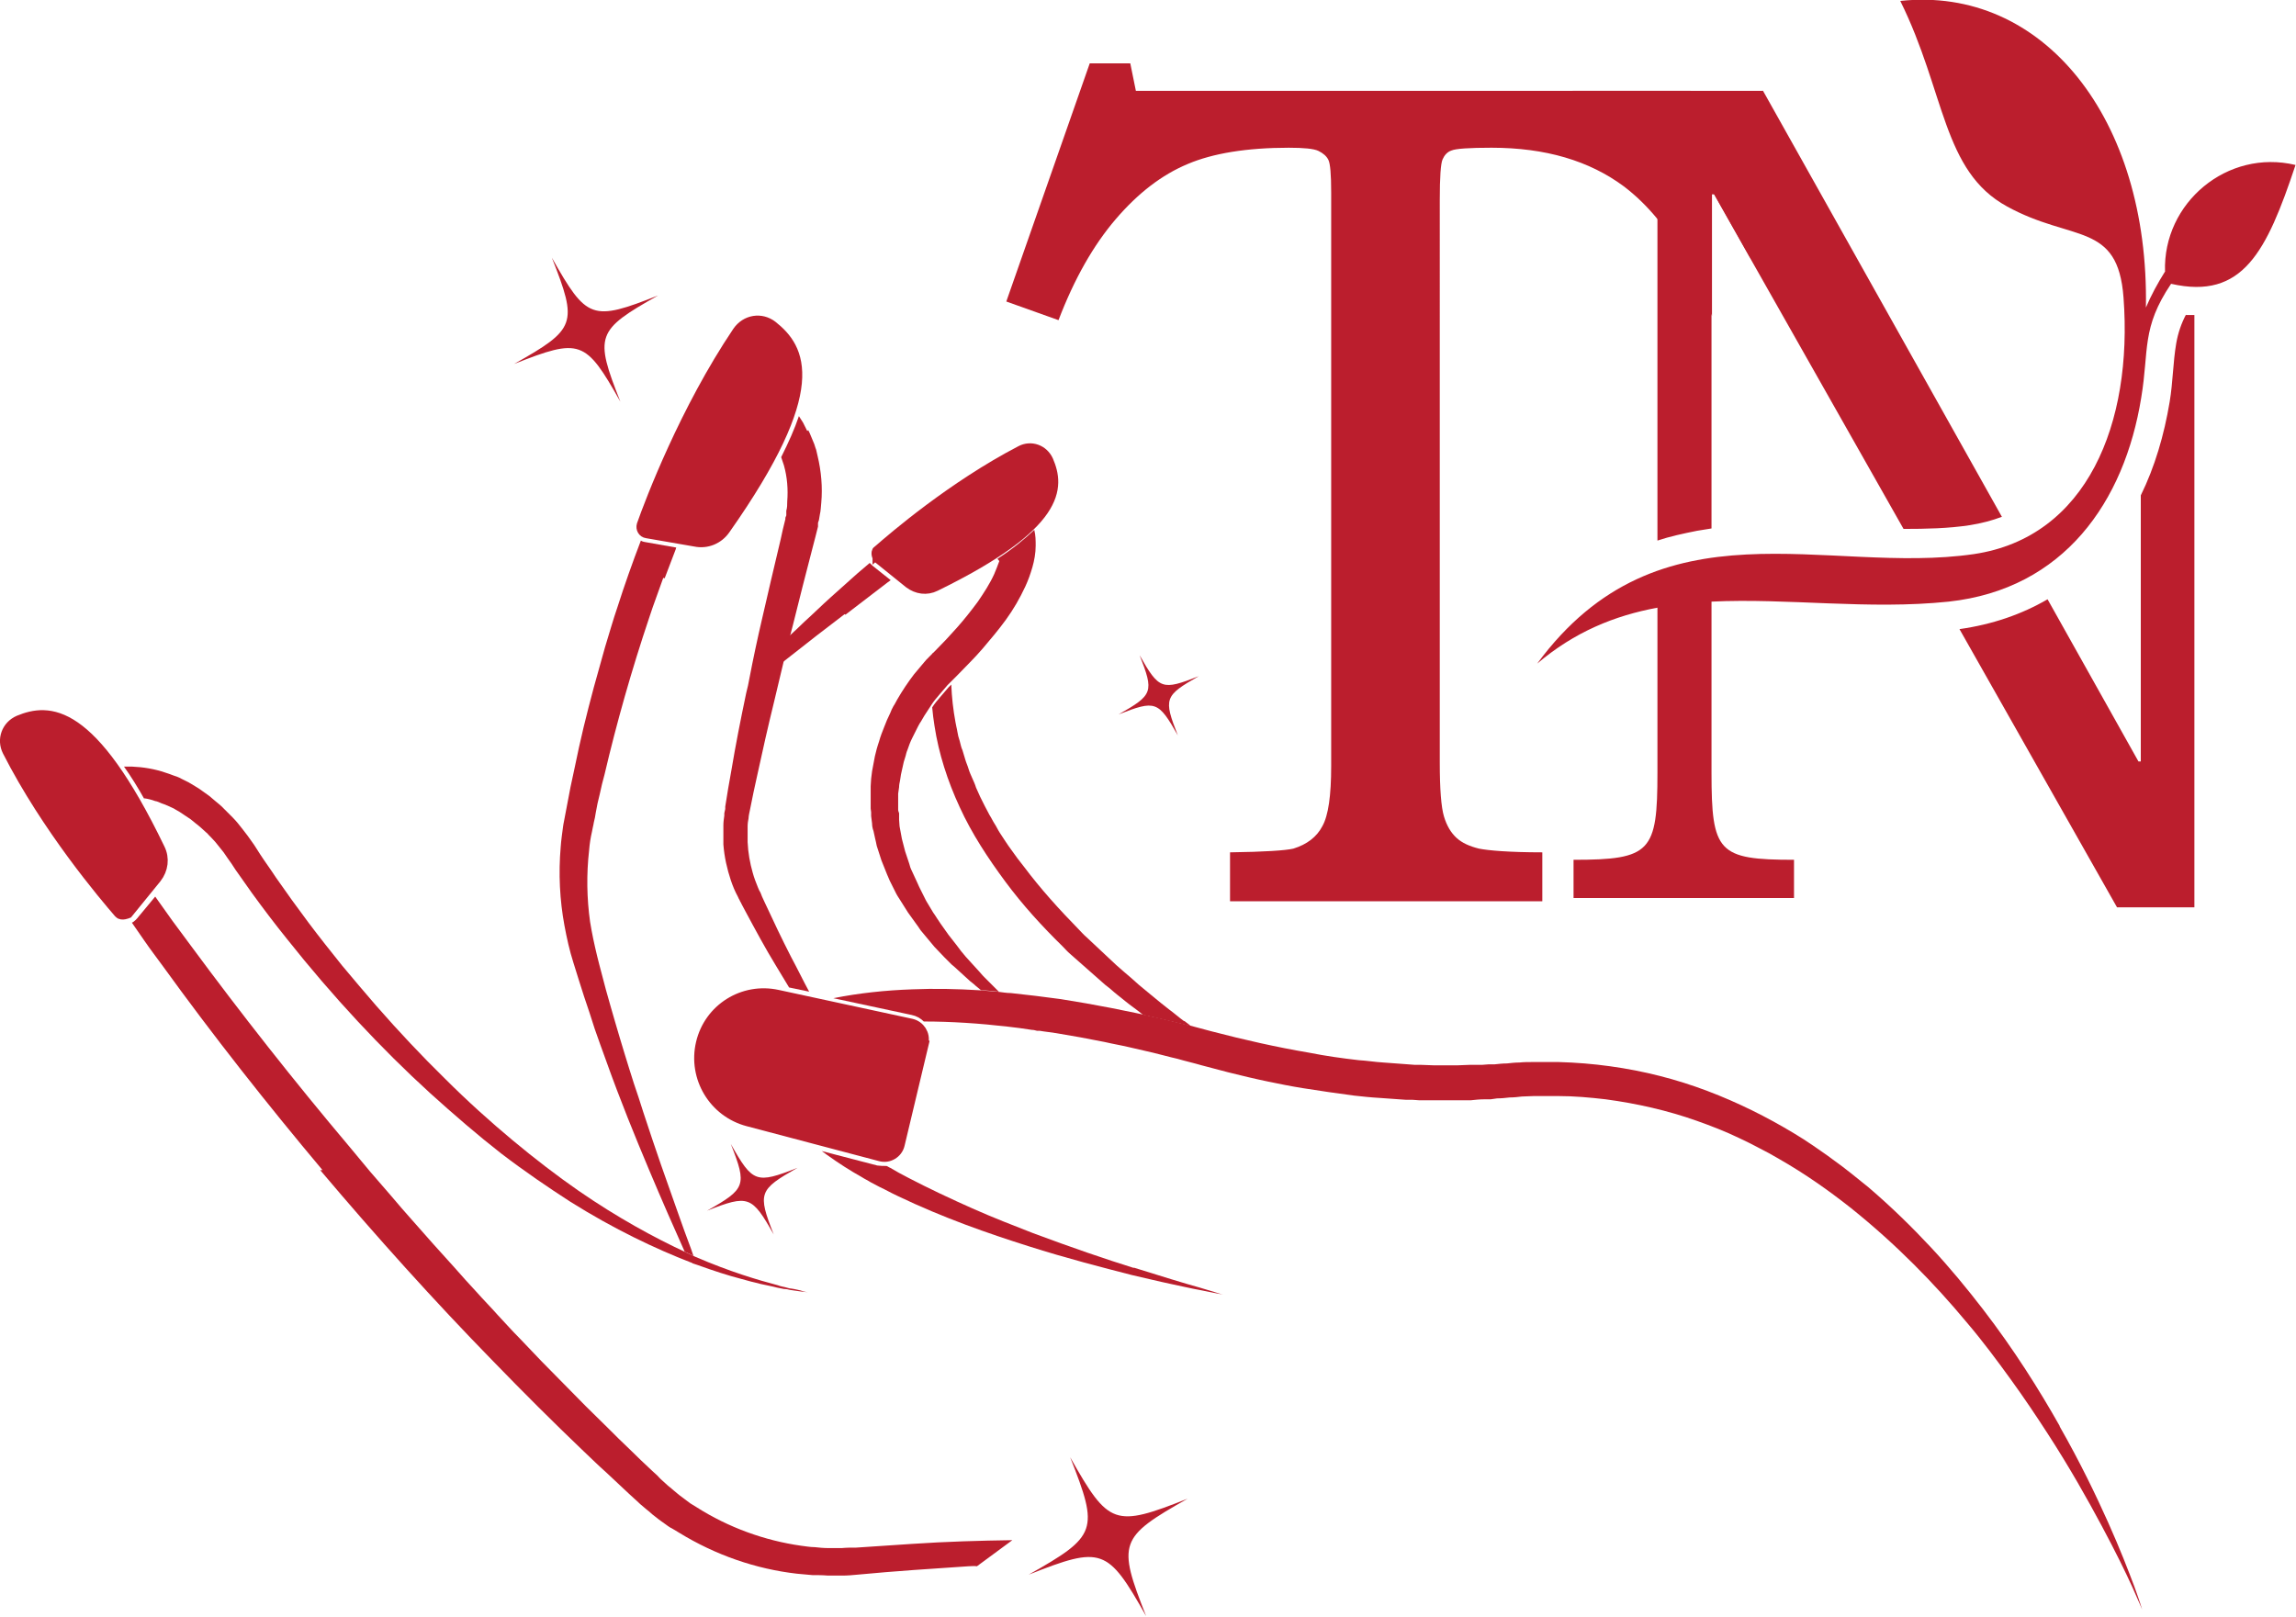 <?xml version="1.0" encoding="UTF-8"?>
<svg id="Layer_1" data-name="Layer 1" xmlns="http://www.w3.org/2000/svg" viewBox="0 0 49.26 34.69">
  <defs>
    <style>
      .cls-1 {
        fill-rule: evenodd;
      }

      .cls-1, .cls-2, .cls-3, .cls-4 {
        stroke-width: 0px;
      }

      .cls-1, .cls-5, .cls-4 {
        fill: #bb1e2d;
      }

      .cls-3 {
        fill: #857db8;
      }

      .cls-5 {
        stroke: #bb1e2d;
        stroke-miterlimit: 10;
        stroke-width: .26px;
      }
    </style>
  </defs>
  <path class="cls-2" d="m36.2,15.12c-.05.1-.09.2-.13.3l.13-.3Z"/>
  <path class="cls-2" d="m36.07,15.42c-.06.17-.12.34-.19.52l.19-.52Z"/>
  <g>
    <path class="cls-1" d="m37.82,1.95h-4.08v.82c1.68,0,1.82.12,1.82,1.84v6.99c.27-.09.55-.15.85-.21.1-.02.21-.03.31-.05v-7.18h.05l.78,1.38,3.29,5.81c.48,0,.96-.01,1.42-.08.25-.04.48-.1.69-.18l-5.13-9.15Zm8.64,3.86c-.17.27-.31.53-.42.79.07-4.06-2.21-6.91-5.27-6.58.97,1.96.9,3.65,2.29,4.41,1.4.77,2.38.32,2.5,1.96.2,2.69-.78,5.14-3.21,5.5-3.16.46-6.74-1.22-9.37,2.35.8-.68,1.66-1.03,2.58-1.2v3.54c0,1.7-.14,1.87-1.8,1.87v.82h4.73v-.82c-1.63,0-1.77-.16-1.77-1.87v-3.67c1.63-.08,3.37.18,5.09,0,2.47-.27,3.77-2.14,4.13-4.38.17-1.02,0-1.49.64-2.44,1.54.35,2.05-.69,2.67-2.55-1.46-.35-2.85.81-2.8,2.29Zm.44.94c-.1.19-.17.39-.21.62-.07.41-.07.83-.14,1.25-.12.72-.32,1.4-.62,2.01v5.71h-.05l-1.95-3.48c-.55.32-1.18.54-1.89.64l3.38,5.97h1.66V6.76c-.06,0-.12,0-.18,0Z"/>
    <path class="cls-4" d="m36.26,1.95h-.21s-.91,0-.91,0h-10.77l-.12-.59h-.87l-1.79,5.11,1.12.4c.34-.89.75-1.61,1.23-2.17s.99-.95,1.54-1.18c.54-.23,1.27-.35,2.17-.35.32,0,.54.02.64.07.1.05.17.11.21.19.04.08.06.31.06.7v12.31c0,.63-.06,1.06-.19,1.29-.12.23-.33.39-.62.48-.17.04-.62.07-1.36.08v1.05h6.7v-1.05c-.71,0-1.16-.04-1.36-.08-.2-.05-.36-.12-.48-.23s-.21-.26-.27-.46c-.06-.2-.09-.59-.09-1.16V4.29c0-.49.02-.78.06-.87.04-.09.1-.16.19-.19.09-.04.38-.06.86-.06,1.16,0,2.1.28,2.84.83.25.19.49.42.72.7.43.53.82,1.22,1.17,2.08v-2.61h.05l.78,1.38-1.29-3.6Z"/>
  </g>
  <g>
    <g>
      <polygon class="cls-3" points="16.96 22.91 16.96 22.91 16.96 22.91 16.96 22.91"/>
      <path class="cls-3" d="m1.96,17.33h0s0,0,0,0Z"/>
      <g>
        <path class="cls-4" d="m25.41,21.91s.1.07.14.11c-.03,0-.05-.01-.08-.02-.18-.04-.36-.09-.54-.13-.13-.03-.27-.06-.4-.09h0s-.03-.02-.04-.03c-.11-.09-.23-.17-.34-.26-.11-.09-.23-.18-.34-.28l-.09-.07-.08-.07c-.06-.05-.11-.1-.17-.15-.06-.05-.11-.1-.17-.15-.06-.05-.11-.1-.17-.15-.06-.05-.11-.1-.17-.15-.06-.05-.11-.11-.16-.16-.44-.43-.86-.89-1.23-1.39-.37-.5-.72-1.03-.98-1.6-.26-.56-.45-1.15-.54-1.74-.02-.13-.04-.27-.05-.4.05-.08.11-.15.17-.22.06-.07.12-.14.18-.21.02-.02.04-.04.06-.06,0,0,0,0,0,.01.01.26.04.53.09.8.01.07.03.13.04.2l.02.1.03.1c.02.07.03.14.06.2.02.07.04.13.06.2.02.07.05.13.07.2.02.07.05.13.08.2.03.07.06.13.08.2.03.07.06.13.09.2l.05.1.05.1c.03.06.07.13.1.19.04.06.07.13.11.19.04.06.07.13.11.19.08.12.16.25.25.37l.13.18.14.18c.36.48.76.92,1.18,1.35.05.05.1.11.16.16.05.05.11.1.16.15.05.05.11.1.16.15.05.05.11.1.16.15l.16.15.08.07.08.07c.11.09.22.19.32.28.22.18.43.36.65.53.11.08.21.17.32.25Z"/>
        <path class="cls-4" d="m14.26,12.41c.05-.14.11-.28.16-.42l.08-.21s0-.02.01-.03l-.68-.12s-.06-.01-.08-.03c-.18.47-.35.95-.5,1.42-.1.29-.18.58-.27.87-.04.15-.08.29-.12.43-.04.14-.08.29-.12.43-.08.29-.15.58-.22.86-.07.29-.13.57-.19.86-.03.14-.06.28-.09.42-.01.07-.03.14-.04.21-.01.07-.03.14-.04.21-.01.07-.03.14-.04.21-.01.07-.03.14-.04.22-.02.15-.04.29-.05.43-.05.58-.02,1.15.08,1.69.05.27.11.54.19.79.08.25.15.49.23.73.08.24.16.47.23.7.08.23.16.45.24.67.31.87.63,1.65.92,2.34.29.69.55,1.28.77,1.77.07.03.13.06.19.09-.02-.04-.03-.09-.05-.14-.19-.5-.4-1.12-.65-1.82-.12-.35-.25-.73-.38-1.13-.06-.2-.13-.4-.2-.61-.07-.21-.13-.42-.2-.64-.07-.22-.13-.44-.2-.67-.07-.23-.13-.46-.2-.7-.06-.24-.13-.48-.19-.73-.06-.25-.11-.48-.15-.73-.07-.5-.08-1.02-.02-1.54.01-.13.03-.26.06-.39.01-.07.03-.13.04-.2.02-.07.03-.14.04-.2.01-.07.03-.14.04-.21.02-.07.03-.14.05-.21.03-.14.06-.27.1-.41.26-1.11.58-2.24.96-3.37.09-.28.2-.56.3-.85Z"/>
        <path class="cls-4" d="m3.09,17.13c.08.01.16.03.24.06.02,0,.04.01.07.02l.07.03s.09.03.13.05l.13.06s.08.05.12.07l.06.04.06.04.12.08.11.09s.08.06.11.09l.11.1s.04.03.05.05l.05.05c.07.07.13.14.19.22.06.07.12.15.17.23.06.08.12.17.17.25.12.17.24.34.36.51.24.33.49.66.74.97,1,1.26,2.04,2.37,3.07,3.31.52.47,1.03.91,1.53,1.3.51.39,1.01.73,1.49,1.04.94.59,1.83,1.01,2.58,1.3.01,0,.03.01.04.02.04.01.08.03.12.04.33.12.64.22.91.29.08.02.15.04.22.06.07.02.14.03.2.05.13.03.25.05.36.08.05.01.1.02.15.03.05,0,.09.01.13.02.08.01.15.02.21.03.1.01.15.02.17.02-.01,0-.07-.01-.16-.04-.05-.01-.12-.03-.2-.04-.04,0-.08-.02-.13-.03-.05-.01-.1-.02-.15-.04-.42-.11-1.03-.29-1.77-.61,0,0,0,0,0,0-.06-.03-.13-.06-.19-.09-.69-.32-1.48-.75-2.32-1.33-.46-.32-.93-.68-1.41-1.08-.48-.4-.97-.84-1.46-1.33-.49-.48-.98-1-1.47-1.56-.24-.28-.49-.57-.73-.86-.24-.3-.48-.6-.72-.92-.24-.32-.47-.64-.7-.97-.11-.17-.23-.33-.34-.5-.06-.09-.11-.18-.17-.26-.06-.09-.13-.18-.2-.27-.07-.09-.14-.18-.22-.26l-.06-.06s-.04-.04-.06-.06l-.12-.12s-.09-.08-.13-.11l-.13-.11-.14-.1-.07-.05-.08-.05c-.05-.03-.1-.06-.15-.09l-.16-.08c-.05-.03-.11-.05-.17-.07l-.08-.03s-.06-.02-.09-.03c-.23-.08-.48-.12-.72-.13-.06,0-.11,0-.17,0,.15.21.3.45.45.72Z"/>
        <path class="cls-4" d="m6.87,25.11c1.2,1.42,2.44,2.8,3.72,4.11.64.66,1.28,1.3,1.93,1.92.16.15.32.31.49.46.16.15.32.3.48.45l.12.11s.09.08.13.12l.13.11s.09.07.13.11l.14.11.14.1s.09.07.14.09l.15.09c.78.48,1.65.78,2.53.88.11.01.22.02.33.03.11,0,.22,0,.33.01.11,0,.22,0,.33,0,.1,0,.2-.01.31-.02.41-.04.81-.07,1.21-.1.39-.03.78-.05,1.17-.08.06,0,.12-.01.18,0l.76-.56c-.69.01-1.41.03-2.15.08-.4.03-.8.05-1.2.08-.1,0-.21,0-.31.01-.1,0-.19,0-.29,0-.1,0-.2-.01-.29-.02-.1,0-.2-.02-.29-.03-.78-.11-1.56-.39-2.25-.83l-.13-.08s-.08-.06-.12-.09l-.12-.09-.12-.1s-.08-.07-.12-.1l-.11-.1s-.08-.07-.11-.11l-.12-.11c-.16-.15-.32-.3-.48-.46-.16-.15-.32-.31-.47-.46-.32-.31-.64-.63-.95-.95-.32-.32-.63-.64-.94-.97-.16-.16-.31-.33-.47-.5-.15-.17-.31-.33-.46-.5-.16-.17-.31-.34-.46-.51-.15-.17-.31-.34-.46-.51-.15-.17-.31-.35-.46-.52-.15-.17-.3-.34-.45-.52l-.45-.52-.44-.53c-1.19-1.41-2.33-2.86-3.4-4.31l-.4-.54c-.12-.17-.25-.35-.37-.52l-.39.47s-.06.07-.11.09h0c.09.13.18.26.27.39.13.19.27.37.4.55,1.07,1.48,2.22,2.94,3.42,4.37Z"/>
        <g>
          <path class="cls-4" d="m18.14,13.19l.6-.46.3-.23.07-.05-.39-.31s-.04-.04-.06-.06l-.27.23c-.19.17-.38.34-.57.51-.19.17-.37.35-.56.52-.11.11-.23.22-.34.32-.05.19-.09.38-.14.56l.74-.58.6-.46Z"/>
          <path class="cls-4" d="m21.44,12.04c-.03.09-.07.18-.11.28-.09.2-.22.4-.35.59-.14.19-.29.38-.45.56,0,0,0,0,0,0-.15.17-.31.34-.47.5,0,0-.02.02-.02.02h0s-.02.02-.02.02c-.01,0-.02.02-.03.03-.02.02-.04.04-.06.06-.04.04-.08.08-.11.12-.07.08-.14.17-.21.25-.13.17-.25.35-.36.54-.03.05-.05.1-.08.14-.03.05-.05.1-.07.15l-.07.15s-.04.1-.06.15c-.04.1-.08.2-.11.31-.02.05-.03.1-.05.16l-.04.16c-.02.11-.04.21-.06.32l-.02.16c0,.05-.01.11-.01.16v.16s0,.08,0,.08c0,.03,0,.05,0,.08v.16s.01.08.01.08c0,.03,0,.05,0,.08l.02.16c0,.05.01.11.03.16.02.11.05.21.07.32l.1.31c.04.1.08.2.12.3l.03.07s.02.05.03.07l.07.14.07.14s.05.09.08.13c.06.09.11.18.17.27l.18.25s.06.08.09.13l.1.12.2.24c.07.07.14.15.21.22l.11.11.05.05.06.05.23.21.11.1s.08.06.12.1l.11.09c.13,0,.25.02.38.03l-.1-.1-.21-.21s-.07-.07-.1-.11l-.1-.11-.2-.22-.05-.06-.05-.06-.09-.12-.18-.23-.17-.24-.08-.12s-.05-.08-.08-.12l-.15-.25-.13-.26s-.04-.08-.06-.13l-.06-.13-.06-.13s-.02-.04-.03-.07l-.02-.07c-.03-.09-.06-.18-.09-.27l-.07-.27c-.02-.09-.03-.18-.05-.27,0-.05-.01-.09-.01-.14v-.14s-.02-.05-.02-.07v-.07s0-.14,0-.14c0-.02,0-.05,0-.07v-.07s.02-.14.02-.14c0-.05.01-.09.02-.14l.02-.13c.02-.09.04-.18.06-.27l.04-.13s.02-.09.04-.13c.03-.09.06-.17.1-.25.02-.04.04-.08.06-.12l.06-.12s.04-.08.07-.12c.02-.04.05-.08.07-.12.05-.08.1-.15.15-.23.05-.08.11-.15.17-.22.06-.07.12-.14.18-.21.02-.02.04-.04.06-.06.01-.01.02-.02.04-.04.02-.02.03-.03.05-.05l.04-.04.02-.02h0c.18-.19.37-.37.54-.57.17-.2.34-.4.5-.62.16-.22.3-.46.42-.72.06-.13.11-.27.15-.41.04-.14.07-.3.07-.46,0-.11,0-.22-.03-.34-.2.19-.45.4-.79.62Z"/>
        </g>
        <g>
          <path class="cls-4" d="m24.33,27.21c-.61-.19-1.34-.44-2.17-.75-.41-.16-.85-.33-1.3-.53-.45-.2-.92-.42-1.4-.67-.12-.06-.24-.13-.36-.2-.03-.01-.05-.03-.08-.04-.07,0-.13,0-.2-.01l-1.19-.31s.07.05.11.08c.25.18.5.34.75.48.06.04.13.07.19.11.06.03.13.07.19.1.13.06.25.13.38.19,1,.48,1.96.81,2.81,1.08.85.27,1.6.46,2.22.62.31.07.59.14.83.19.24.05.45.1.62.13.31.06.49.1.51.1-.02,0-.19-.06-.5-.15-.33-.09-.81-.24-1.42-.43Z"/>
          <path class="cls-4" d="m44.19,30.6c-.44-.78-.98-1.64-1.65-2.51-.34-.44-.7-.88-1.11-1.32-.41-.44-.85-.87-1.34-1.29-.25-.2-.5-.41-.77-.6-.13-.1-.27-.19-.41-.29-.07-.05-.14-.09-.21-.14-.07-.04-.14-.09-.21-.13-.58-.35-1.2-.66-1.86-.91-.66-.25-1.36-.43-2.09-.53-.36-.05-.73-.08-1.1-.09-.09,0-.18,0-.28,0-.09,0-.19,0-.28,0-.09,0-.19,0-.28.01-.09,0-.18.01-.27.02-.09,0-.18.01-.27.02h-.13s-.13.01-.13.01h-.26s-.26.01-.26.01h-.13s-.13,0-.13,0h-.27s-.27-.01-.27-.01h-.13s-.13-.01-.13-.01l-.27-.02-.27-.02c-.18-.01-.35-.04-.53-.05-.35-.04-.71-.09-1.06-.16-.71-.12-1.41-.28-2.1-.46-.15-.04-.3-.08-.45-.12-.03,0-.05-.01-.08-.02-.18-.04-.36-.09-.54-.13-.13-.03-.27-.06-.4-.09h0s-.09-.02-.14-.03c-.18-.04-.36-.07-.54-.11-.18-.03-.36-.07-.54-.1-.18-.03-.36-.06-.54-.09-.18-.02-.36-.05-.54-.07-.18-.02-.36-.04-.53-.06-.1,0-.2-.02-.29-.03-.13-.01-.25-.02-.38-.03-.49-.03-.97-.04-1.45-.02-.57.02-1.14.08-1.69.19l1.68.36c.1.02.19.07.26.14.59,0,1.19.04,1.8.11.17.02.34.04.52.07.04,0,.07.01.11.02.02,0,.04,0,.06,0,.11.02.23.03.35.05.17.03.35.06.52.09.17.03.35.07.52.1.17.04.35.07.52.11.17.04.35.08.52.12.17.04.34.09.52.13.17.05.35.09.52.14.19.05.38.1.57.15.28.07.57.14.86.2.24.05.49.1.74.14.37.06.73.11,1.1.16.18.02.37.04.55.05l.28.02.28.02h.14s.14.01.14.01h.28s.28,0,.28,0h.14s.14,0,.14,0h.28c.09-.01.19-.02.28-.02h.14s.14-.02.14-.02c.09,0,.18-.01.27-.02.09,0,.18-.01.26-.02.09,0,.17-.01.26-.01.09,0,.17,0,.26,0,.04,0,.09,0,.13,0h.13c.34,0,.68.03,1.02.07.67.09,1.33.24,1.95.46.31.11.62.23.91.37.15.07.29.14.44.22.07.04.14.07.21.11.07.04.14.08.21.12.56.32,1.07.68,1.55,1.06.96.77,1.78,1.61,2.47,2.44.35.41.66.83.95,1.23.29.4.55.79.79,1.16.48.74.86,1.42,1.16,1.98.3.56.52,1.01.66,1.32.14.31.21.48.21.48,0,0-.05-.17-.17-.5-.12-.32-.3-.79-.56-1.37-.26-.58-.6-1.29-1.04-2.06Z"/>
        </g>
        <path class="cls-4" d="m17.32,9.25l-.03-.06-.06-.12-.07-.11-.02-.03c-.09.27-.22.56-.38.88,0,0,0,0,0,0l.03.09.03.09c.07.25.09.51.07.77,0,.07,0,.13-.02.2v.1s-.02.05-.02.05v.03s0,0,0,0c-.04.15-.07.29-.1.43-.14.58-.27,1.15-.4,1.71-.1.43-.19.85-.27,1.27-.02.11-.04.21-.07.32-.12.57-.23,1.13-.32,1.67-.05.26-.09.52-.13.77v.05s-.02.09-.02.09v.05c-.01.07-.02.14-.02.21,0,.14,0,.27,0,.41.02.27.08.53.16.77.04.12.09.24.15.35.01.03.03.06.04.08.01.03.03.05.04.08.03.05.05.1.08.15.22.41.43.8.65,1.16.1.16.19.32.29.48l.43.09c-.13-.24-.25-.49-.39-.75-.19-.37-.38-.77-.57-1.18-.02-.05-.05-.1-.07-.16-.01-.03-.02-.05-.04-.08l-.03-.07c-.04-.1-.08-.2-.11-.31-.06-.21-.1-.43-.11-.66,0-.11,0-.23,0-.34,0-.06.01-.12.02-.17,0-.05.02-.13.03-.18.05-.25.1-.5.16-.76.11-.51.23-1.04.36-1.57.07-.28.13-.56.2-.84.05-.19.09-.38.14-.56.02-.08.04-.15.06-.23.14-.56.28-1.12.43-1.69.04-.14.07-.28.11-.43h0s0-.01,0-.01h0s0,0,0,0h0s0-.04,0-.04v-.03s.02-.06.02-.06l.02-.12c.02-.08.02-.16.03-.25.03-.33,0-.68-.08-1.01l-.03-.13s-.03-.08-.04-.12c-.02-.04-.03-.08-.05-.12l-.05-.12s-.02-.04-.03-.06Z"/>
      </g>
      <g>
        <path class="cls-5" d="m13.79,11.27c.18-.51.92-2.46,2.05-4.14.17-.25.49-.3.72-.12.59.47,1.12,1.3-1.02,4.34-.14.2-.38.3-.62.25l-1.04-.18c-.07-.01-.11-.08-.09-.15Z"/>
        <path class="cls-5" d="m2.57,19.58c-.32-.37-1.55-1.82-2.39-3.47-.12-.24-.02-.52.23-.63.63-.26,1.53-.31,3,2.74.1.2.07.43-.07.61l-.61.75s-.12.05-.16,0Z"/>
        <path class="cls-5" d="m18.85,11.83c.33-.29,1.6-1.38,3.06-2.14.21-.11.46-.02.56.2.24.56.29,1.35-2.41,2.67-.18.09-.38.06-.54-.06l-.67-.54s-.05-.1,0-.14Z"/>
        <path class="cls-5" d="m19.8,22.38l-.52,2.18c-.04.17-.22.28-.39.23l-2.84-.75c-.72-.19-1.16-.92-.99-1.65h0c.17-.73.89-1.18,1.62-1.02l2.87.62c.17.04.28.21.24.38Z"/>
      </g>
    </g>
    <g>
      <path class="cls-4" d="m25.48,32.16c-1.47.83-1.51.95-.89,2.52-.83-1.47-.95-1.51-2.52-.89,1.47-.83,1.51-.95.89-2.52.83,1.47.95,1.51,2.52.89Z"/>
      <path class="cls-4" d="m25.72,14.51c-.74.42-.76.48-.45,1.27-.42-.74-.48-.76-1.27-.45.74-.42.76-.48.45-1.27.42.74.48.76,1.27.45Z"/>
      <path class="cls-4" d="m14.12,6.34c-1.33.75-1.37.86-.81,2.28-.75-1.33-.86-1.37-2.28-.81,1.33-.75,1.37-.86.81-2.28.75,1.33.86,1.37,2.28.81Z"/>
      <path class="cls-4" d="m17.11,25.06c-.83.47-.86.54-.51,1.43-.47-.83-.54-.86-1.43-.51.83-.47.86-.54.51-1.43.47.83.54.86,1.43.51Z"/>
    </g>
  </g>
</svg>